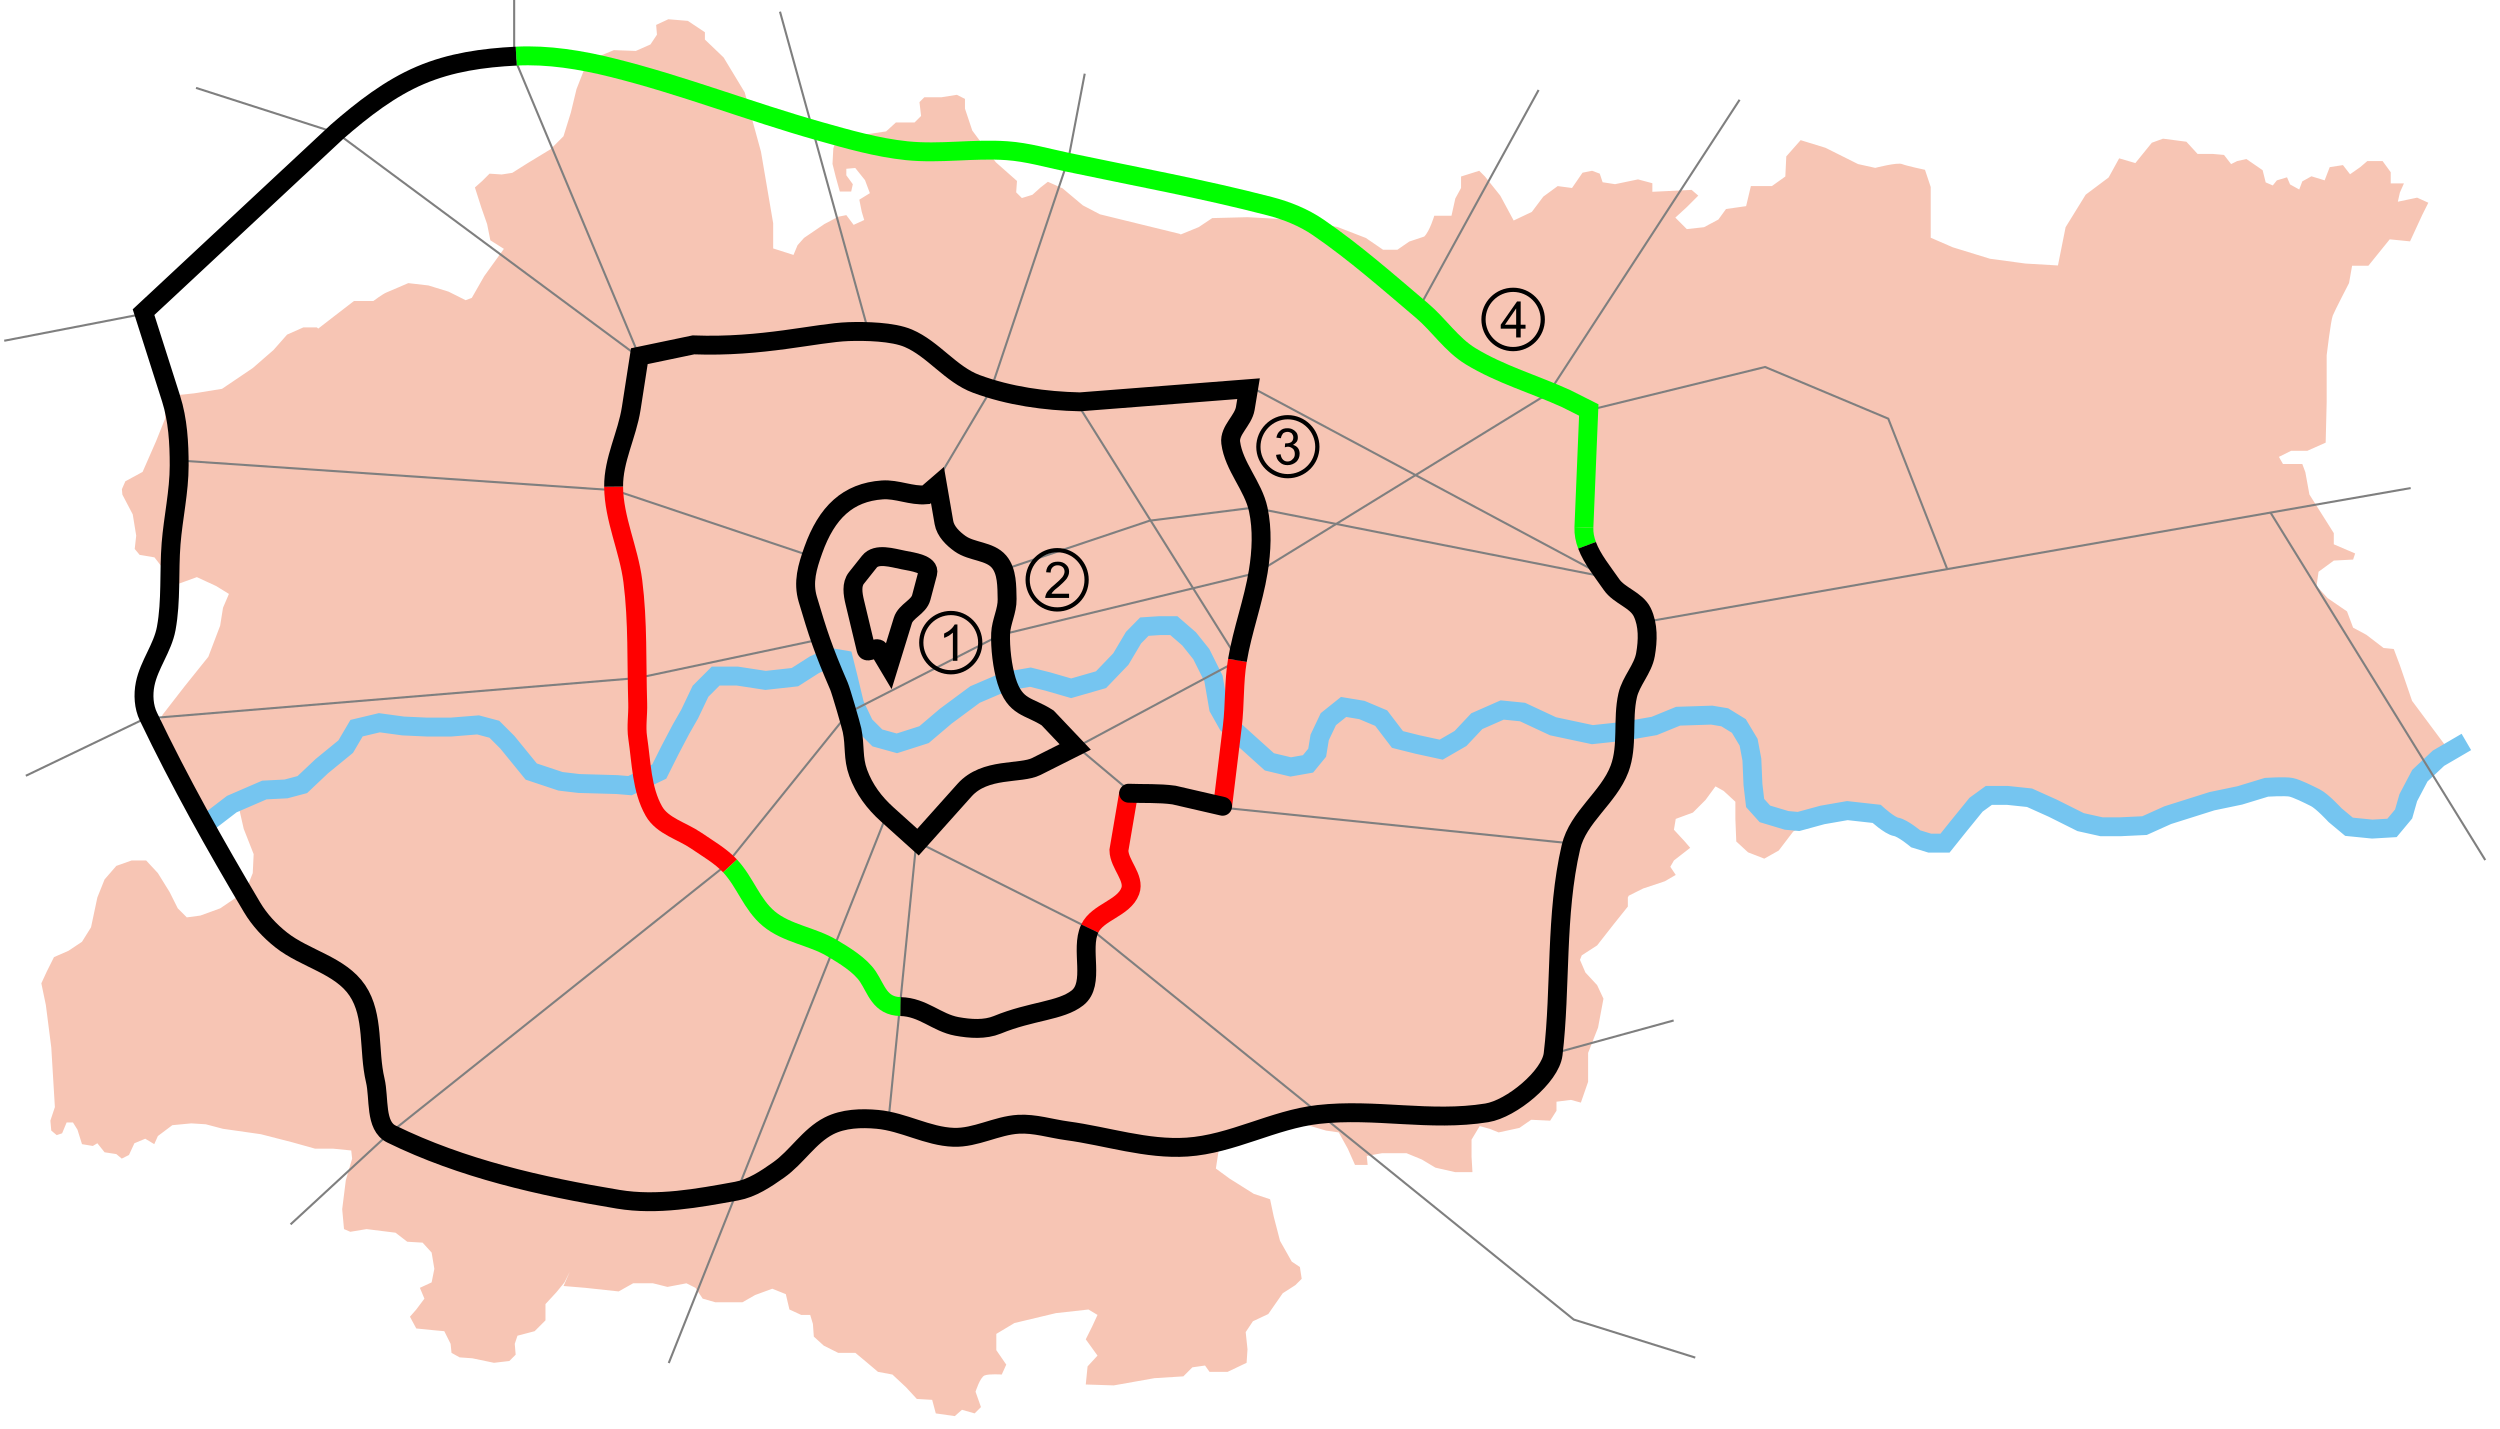 <?xml version="1.0" encoding="UTF-8" standalone="no"?>
<svg
   xmlns:dc="http://purl.org/dc/elements/1.1/"
   xmlns:cc="http://creativecommons.org/ns#"
   xmlns:rdf="http://www.w3.org/1999/02/22-rdf-syntax-ns#"
   xmlns:svg="http://www.w3.org/2000/svg"
   xmlns="http://www.w3.org/2000/svg"
   xmlns:sodipodi="http://sodipodi.sourceforge.net/DTD/sodipodi-0.dtd"
   xmlns:inkscape="http://www.inkscape.org/namespaces/inkscape"
   sodipodi:docname="Kraków_beltways.svg"
   inkscape:version="1.0 (4035a4fb49, 2020-05-01)"
   version="1.1"
   id="svg3173"
   viewBox="0 1300 21000 12000"
   style="shape-rendering:geometricPrecision; text-rendering:geometricPrecision; image-rendering:optimizeQuality; fill-rule:evenodd"
   height="12cm"
   width="21cm"
   xml:space="preserve"><sodipodi:namedview
     inkscape:document-rotation="0"
     inkscape:current-layer="svg3173"
     inkscape:window-maximized="1"
     inkscape:window-y="-8"
     inkscape:window-x="-8"
     inkscape:cy="200.93865"
     inkscape:cx="280.6743"
     inkscape:zoom="1.2370741"
     showgrid="false"
     id="namedview3268"
     inkscape:window-height="1017"
     inkscape:window-width="1920"
     inkscape:pageshadow="2"
     inkscape:pageopacity="0"
     guidetolerance="10"
     gridtolerance="10"
     objecttolerance="10"
     borderopacity="1"
     bordercolor="#666666"
     pagecolor="#ffffff" /><defs
     id="defs3175"><style
       id="style3177"
       type="text/css">
   
    .str1 {stroke:#7F7F7F;stroke-width:17.64}
    .str4 {stroke:#000000;stroke-width:158.8;stroke-linecap:round}
    .str2 {stroke:#FF0000;stroke-width:158.8}
    .str0 {stroke:#75C5F0;stroke-width:158.8}
    .str3 {stroke:#000000;stroke-width:158.8}
    .str5 {stroke:#000000;stroke-width:35.56}
    .fil1 {fill:none}
    .fil2 {fill:#000000}
    .fil0 {fill:#F7C5B4}
   
  </style></defs><path
     style="fill:#f7c5b4"
     inkscape:connector-curvature="0"
     id="path3181"
     d="m 1994.4,7999 14.8,96.3 38,166.9 83.5,212.5 -7.6,159.4 -60.8,151.8 -212.5,144.2 -166.9,60.7 -113.9,15.2 -75.8,-75.9 -68.3,-136.6 -98.7,-159.4 -98.7,-106.3 h -121.4 l -129,45.6 -98.7,113.8 -60.7,151.8 -53.1,250.4 -75.9,121.5 -113.8,75.9 -121.5,53.1 -60.7,121.4 -45.5,98.7 37.9,182.1 45.6,356.7 30.3,500.9 -37.9,113.9 7.6,83.4 45.5,38 45.5,-15.2 38,-91.1 h 53.1 l 37.9,60.7 38,121.5 91.1,15.2 37.9,-22.8 60.7,75.9 98.7,15.2 45.5,37.9 60.7,-30.4 45.6,-98.6 91,-38 75.9,45.6 30.4,-68.3 121.4,-91.1 159.4,-15.2 121.4,7.6 144.2,38 318.8,45.5 265.6,68.3 189.7,53.1 h 151.8 l 151.8,15.2 7.6,68.3 -53.1,182.1 -30.4,242.9 15.2,167 53.1,22.7 136.6,-22.7 242.9,30.3 98.6,75.9 129,7.6 75.9,83.5 22.8,136.6 -22.8,113.8 -98.6,45.6 37.9,91 -68.3,91.1 -53.1,60.7 53.1,98.7 151.8,15.2 83.5,7.6 53.1,106.2 7.6,75.9 68.3,37.9 106.3,7.6 182.1,38 129,-15.2 53.1,-53.1 -7.5,-91.1 22.7,-68.3 144.2,-37.9 91.1,-91.1 v -136.6 l 91.1,-98.7 68.3,-83.5 45.5,-91 -53.1,121.4 182.1,15.2 280.8,30.3 121.4,-68.3 h 167 l 121.4,30.4 159.4,-30.4 75.9,38 60.7,91 106.3,30.4 h 227.6 l 106.3,-60.7 144.2,-53.1 113.8,45.5 30.4,129 98.7,45.5 h 75.8 l 22.8,75.9 7.6,106.3 83.5,75.9 121.4,60.7 h 144.2 l 91.1,75.9 98.6,83.5 121.5,22.7 113.8,106.3 91.1,98.6 129,7.6 30.4,113.9 159.3,22.7 60.7,-53.1 106.3,30.4 53.1,-53.1 -45.5,-129.1 c 0,0 37.9,-121.4 75.9,-136.6 37.9,-15.2 144.2,-7.6 144.2,-7.6 l 37.9,-83.4 -83.5,-121.5 v -136.6 l 151.8,-91.1 349.1,-83.4 273.2,-30.4 75.9,45.5 -45.5,98.7 -53.1,106.3 98.6,136.6 -83.4,91 -15.2,151.8 235.2,7.6 341.6,-60.7 242.8,-15.2 75.9,-75.9 106.3,-15.2 37.9,53.2 h 151.8 l 159.4,-75.9 7.6,-113.9 -15.2,-144.2 60.7,-91 129,-60.7 121.4,-174.6 106.3,-68.3 53.1,-53.1 -15.2,-98.7 -68.3,-45.5 -98.6,-174.6 -53.1,-204.9 -30.4,-144.2 -136.6,-45.5 -204.9,-129 -113.9,-83.5 30.4,-197.3 7.16,-21.48 8.04,13.88 151.7,-83.5 129.1,-68.3 h 151.8 l 204.9,-53.1 113.8,53.1 129,37.9 106.3,15.2 75.9,136.6 60.7,136.6 h 106.2 l -7.6,-75.9 129.1,-22.7 h 204.9 l 129,53.1 113.8,68.3 167,37.9 h 144.2 l -7.6,-129 v -144.2 l 68.3,-113.8 83.5,22.8 75.9,30.3 174.5,-37.9 98.7,-68.3 159.4,7.6 53.1,-83.5 v -75.9 l 121.4,-15.2 83.5,22.8 60.7,-174.6 v -242.8 l 83.5,-212.5 45.5,-242.9 -53.1,-113.8 -98.6,-106.3 -45.6,-106.2 15.2,-38 129,-83.5 136.6,-174.5 121.4,-151.8 V 8839 l 7.6,-15.2 121.5,-60.7 182.1,-60.7 91.1,-53.1 -45.6,-68.3 30.4,-53.2 136.6,-106.2 -45.5,-53.1 -91.1,-98.7 15.2,-91.1 144.2,-53.1 106.2,-106.2 83.5,-113.9 68.3,38 98.7,91 v 144.2 l 7.6,189.8 98.6,91 136.6,53.2 121.5,-68.3 121.4,-159.4 144.2,-83.5 70.9,-51.4 -281.2,40.2 277.4,-46.8 220.8,-17.5 h 233 l 184.8,88.4 152.7,112.5 176.7,56.2 160.7,-40.1 72.3,-168.8 200.9,-168.7 233,-48.2 c 0,0 144.7,80.3 184.8,80.3 40.2,0 297.3,128.6 297.3,128.6 l 281.3,56.2 h 297.3 l 281.2,-64.2 321.4,-120.6 281.2,-104.4 361.6,-8.1 225,80.4 163.7,163.8 145.2,51.3 179.3,42.7 196.4,-25.7 51.2,-119.5 102.5,-247.7 145.2,-179.3 136.6,-102.5 -298.9,-401.3 -102.4,-298.9 -51.3,-136.6 -85.4,-8.6 -145.1,-111 -111,-59.7 -51.3,-136.7 -162.2,-111 -94,-102.5 17.1,-119.5 128.1,-93.9 162.3,-8.6 17,-51.2 -179.3,-76.9 v -93.9 l -204.9,-324.5 -34.2,-187.9 -25.6,-68.3 h -162.3 l -34.1,-59.8 102.5,-51.2 h 136.6 l 153.7,-68.3 8.5,-341.6 v -392.8 c 0,0 34.2,-290.3 51.3,-333 17,-42.7 136.6,-273.3 136.6,-273.3 l 25.6,-145.2 h 136.6 l 179.4,-222 170.8,17.1 102.4,-222 51.3,-102.5 -94,-42.7 -162.2,34.1 17.1,-76.8 34.1,-76.9 h -111 v -93.9 l -68.3,-93.9 h -128.1 l -59.8,51.2 -85.4,59.8 -59.7,-76.9 -111.1,17.1 -42.6,111 -111.1,-34.1 -76.8,42.7 -25.6,68.3 -76.9,-42.7 -25.6,-59.8 -85.4,25.6 -34.2,42.7 -59.7,-25.6 -25.7,-102.5 -136.6,-93.9 -76.8,17.1 -51.3,25.6 -59.7,-76.9 -94,-8.5 h -128.1 l -93.9,-102.5 -196.4,-25.6 -93.9,34.2 -138.35,170.84 -136.05,-39.94 -88.4,160.7 -192.8,144.6 -168.7,273.2 -64.3,321.4 -273.2,-16.1 -297.3,-40.2 -313.4,-96.4 -184.8,-80.3 v -425.9 l -48.2,-144.6 c 0,0 -152.6,-32.2 -192.8,-48.2 -40.2,-16.1 -225,32.1 -225,32.1 l -144.6,-32.1 -273.2,-136.6 -208.9,-64.3 -120.6,136.6 -8,168.7 -112.5,80.4 h -176.8 l -40.1,168.7 -168.8,24.1 -64.2,88.4 -120.6,64.3 -144.6,16.1 -96.4,-96.5 96.4,-88.4 96.4,-96.4 -56.2,-48.2 -329.5,16.1 V 2839 l -120.5,-32.2 -192.8,40.2 -104.5,-16.1 -24.1,-72.3 -64.3,-24.1 -80.3,16.1 -88.4,128.5 -120.5,-16 -120.5,88.4 -96.5,128.5 -152.6,72.3 -112.5,-208.9 -128.6,-160.7 -48.2,-48.2 -152.7,48.2 v 96.4 l -48.2,88.4 -32.1,144.7 h -144.6 c 0,0 -38.32,130.24 -84.51,174.91 l -126.09,42.09 -98.6,68.3 h -121.4 l -144.2,-98.7 -235.3,-91 -341.5,-60.8 -417.4,-22.7 -296,7.6 -113.9,75.9 -150.44,61.56 -10.46,-5.46 -307.2,-75.1 L 9239,3100.1 9095.7,3025 8925,2881.6 8802.1,2827 l -61.4,47.8 -68.3,61.4 -88.7,27.3 -47.8,-47.7 6.8,-95.6 -177.5,-157 -198,-266.3 -61.4,-184.3 v -81.9 l -68.3,-34.2 -129.7,20.5 h -143.4 l -40.9,41 13.6,116 -54.6,54.7 h -157 l -81.9,75 -184.3,27.4 -109.3,27.3 -68.2,-61.5 -47.8,47.8 -34.2,102.4 -6.8,129.7 27.3,109.2 34.1,122.9 h 95.6 l 13.7,-61.4 -54.6,-75.1 v -54.6 l 75.1,-6.8 81.9,102.4 40.9,109.2 -88.7,54.6 20.5,102.4 20.5,68.3 -88.8,40.9 -61.4,-81.9 -68.3,13.7 -116.1,61.4 -170.6,116.1 -54.6,61.4 -34.2,81.9 -170.7,-54.6 v -211.6 l -102.4,-600.8 -136.5,-498.3 -177.5,-293.6 -157,-150.2 v -61.4 l -143.4,-95.6 -163.8,-13.7 -102.4,47.8 6.8,82 -54.6,81.9 -122.9,54.6 -184.3,-6.8 -116.1,47.8 -136.5,122.8 -61.4,157.1 -47.8,197.9 -61.5,198 -109.2,109.2 -191.2,116.1 -129.7,81.9 -88.7,13.7 -102.4,-6.9 -61.5,61.5 -61.4,54.6 54.6,170.7 47.8,136.5 27.3,136.5 113.7,71.89 -165.1,229.11 -104.2,182.6 -52.1,19.6 -143.2,-71.8 -169.3,-52.1 -169.3,-19.6 c 0,0 -149.8,65.2 -182.3,78.2 -32.6,13.1 -110.7,71.8 -110.7,71.8 h -162.8 l -169.2,130.4 -131.34,101.64 -11.16,-10.04 h -113.8 l -136.6,60.7 -113.9,129 -174.5,151.8 -258.1,174.5 -235.2,38 -144.2,15.2 -98.7,68.3 v 129 l -75.9,189.7 -113,257.6 -145,78.8 -29,66.4 4.1,45.7 87,166 29.1,178.4 -12.5,112.1 41.4,49.7 124.4,20.8 87,112 37.2,91.3 24.9,37.4 116,-41.5 91.2,-33.2 161.6,74.7 107.7,66.4 -49.7,116.2 -24,150.5 -99.3,261.2 -200.8,250.3 -184,237.4 -47.5,136.5 112.8,124.7 v 267 l 136.5,237.5 255.2,94.9 z"
     class="fil0" /><path
     style="fill:none;stroke:#75c5f0;stroke-width:158.8"
     inkscape:connector-curvature="0"
     id="path3183"
     d="m 1673.6,8264.2 273.4,-209.7 273.5,-118.4 182.2,-9.2 136.8,-36.4 164,-155 200.5,-164 91.2,-155 191.4,-45.5 200.5,27.3 200.5,9.1 h 200.5 l 227.8,-18.2 136.8,36.5 109.3,109.3 200.5,246.1 246.1,82 155,18.3 319,9.1 109.3,9.1 246.1,-118.5 91.2,-182.3 91.1,-173.1 72.9,-127.6 91.2,-191.4 127.5,-127.6 h 182.3 l 237,36.4 246.1,-27.3 165.4,-105.3 135.4,-58.8 109.3,18.2 36.5,145.9 54.7,227.8 82,173.2 109.4,109.4 164,45.5 227.9,-72.9 182.3,-154.9 246,-182.3 255.2,-109.4 209.7,-36.4 145.8,36.4 197,57.1 250.8,-72.2 166.8,-173.9 106.4,-179.3 90.8,-92.4 128.1,-8.5 h 119.5 l 128.1,111 102.5,128.1 102.5,204.9 42.7,247.7 76.8,136.6 179.4,162.3 170.8,153.7 179.3,42.7 145.2,-25.7 76.8,-93.9 21,-128.1 72.9,-153.7 128.1,-102.5 153.7,25.6 162.3,68.4 136.6,179.3 170.8,42.7 196.4,42.7 162.3,-93.9 136.6,-145.2 213.5,-94 170.8,17.1 256.1,119.6 330.7,70.4 255.2,-27.3 264.3,-45.6 200.5,-82 282.6,-9.1 109.3,18.2 118.5,72.9 82,136.7 27.4,145.9 9.1,209.6 18.2,154.9 82.1,91.2 182.2,54.7 100.3,9.1 200.5,-54.7 209.6,-36.5 246.1,27.4 c 0,0 109.4,100.2 164.1,109.3 54.7,9.2 164,100.3 164,100.3 l 118.5,36.4 h 127.6 l 109.4,-136.7 151.5,-186.4 107.3,-78 h 156.2 l 185.4,19.5 195.2,87.8 234.2,117.1 175.7,39.1 h 156.1 l 205,-9.8 195.1,-87.8 370.9,-117.1 234.2,-48.8 224.5,-68.4 c 0,0 156.1,-9.7 204.9,0 48.8,9.8 146.4,58.6 205,87.9 58.5,29.3 165.9,146.4 165.9,146.4 l 117.1,97.6 195.2,19.5 165.9,-9.8 97.6,-117.1 39,-136.6 97.6,-185.4 156.2,-146.4 234.2,-136.7"
     class="fil1 str0" /><path
     style="fill:none;stroke:#7f7f7f;stroke-width:17.64"
     inkscape:connector-curvature="0"
     id="path3186"
     d="m 5163.72,5418.38 1633.77,548.13"
     class="fil1 str1" /><path
     style="fill:none;stroke:#7f7f7f;stroke-width:17.64"
     inkscape:connector-curvature="0"
     id="path3188"
     d="m 1487.72,5167.16 3676,251.22"
     class="fil1 str1" /><path
     style="fill:none;stroke:#7f7f7f;stroke-width:17.64"
     inkscape:connector-curvature="0"
     id="path3190"
     d="M 1215.43,3933.87 35.48,4162.26"
     class="fil1 str1" /><path
     style="fill:none;stroke:#7f7f7f;stroke-width:17.64"
     inkscape:connector-curvature="0"
     id="path3192"
     d="M 6900.12,6668.47 5355.01,6995.4 1215.43,7336.82 217.01,7816.43"
     class="fil1 str1" /><path
     style="fill:none;stroke:#7f7f7f;stroke-width:17.64"
     inkscape:connector-curvature="0"
     id="path3194"
     d="M 6094.06,8570.1 7129.4,7285.19 8403.71,6633.16 10555.05,6112.39 13005.93,4604.91 14612.63,2138.12"
     class="fil1 str1" /><path
     style="fill:none;stroke:#7f7f7f;stroke-width:17.64"
     inkscape:connector-curvature="0"
     id="path3196"
     d="M 3257.65,10831.1 6094.06,8570.08"
     class="fil1 str1" /><path
     style="fill:none;stroke:#7f7f7f;stroke-width:17.64"
     inkscape:connector-curvature="0"
     id="path3198"
     d="m 2440.76,11584.8 816.89,-753.67"
     class="fil1 str1" /><path
     style="fill:none;stroke:#7f7f7f;stroke-width:17.64"
     inkscape:connector-curvature="0"
     id="path3200"
     d="M 7432.85,8181.85 5617.54,12749.56"
     class="fil1 str1" /><path
     style="fill:none;stroke:#7f7f7f;stroke-width:17.64"
     inkscape:connector-curvature="0"
     id="path3202"
     d="m 7693.27,8366.95 1474.93,740.45 4050.94,3276.74 1021.11,319.74"
     class="fil1 str1" /><path
     style="fill:none;stroke:#7f7f7f;stroke-width:17.64"
     inkscape:connector-curvature="0"
     id="path3204"
     d="m 14058.7,9871.9 -998.42,274.06"
     class="fil1 str1" /><path
     style="fill:none;stroke:#7f7f7f;stroke-width:17.64"
     inkscape:connector-curvature="0"
     id="path3206"
     d="m 4318.9,1096.59 v 685.22 l 1055.55,2522.58 -2544.48,-1886 -1183.41,-380.11"
     class="fil1 str1" /><path
     style="fill:none;stroke:#7f7f7f;stroke-width:17.64"
     inkscape:connector-curvature="0"
     id="path3208"
     d="M 7287.2,4056.73 6551.93,1398.09"
     class="fil1 str1" /><path
     style="fill:none;stroke:#7f7f7f;stroke-width:17.64"
     inkscape:connector-curvature="0"
     id="path3210"
     d="m 7875.48,5329.07 446.54,-751.57 653.57,-1946.02 136.16,-712.63"
     class="fil1 str1" /><path
     style="fill:none;stroke:#7f7f7f;stroke-width:17.64"
     inkscape:connector-curvature="0"
     id="path3212"
     d="M 11916.7,3892.28 12924.29,2055.9"
     class="fil1 str1" /><path
     style="fill:none;stroke:#7f7f7f;stroke-width:17.64"
     inkscape:connector-curvature="0"
     id="path3214"
     d="m 10517,4555.86 2976.31,1592.58 -2965.48,-584.22 -871.43,109.63 -1225.44,411.13"
     class="fil1 str1" /><path
     style="fill:none;stroke:#7f7f7f;stroke-width:17.64"
     inkscape:connector-curvature="0"
     id="path3216"
     d="M 9052.05,7570.81 10402.11,6847.37 9030.05,4659.73"
     class="fil1 str1" /><path
     style="fill:none;stroke:#7f7f7f;stroke-width:17.64"
     inkscape:connector-curvature="0"
     id="path3218"
     d="m 10282.7,8085.82 2941.06,301.5"
     class="fil1 str1" /><path
     style="fill:none;stroke:#7f7f7f;stroke-width:17.64"
     inkscape:connector-curvature="0"
     id="path3220"
     d="m 7695.68,8388.03 -233.21,2332.9"
     class="fil1 str1" /><path
     style="fill:none;stroke:#7f7f7f;stroke-width:17.64"
     inkscape:connector-curvature="0"
     id="path3222"
     d="M 13822.9,6523.52 20249.66,5399.76"
     class="fil1 str1" /><path
     style="fill:none;stroke:#7f7f7f;stroke-width:17.64"
     inkscape:connector-curvature="0"
     id="path3224"
     d="m 13360,4741.95 1466.65,-359.26 1034.82,434.14 494.06,1260.62"
     class="fil1 str1" /><path
     style="fill:none;stroke:#7f7f7f;stroke-width:17.64"
     inkscape:connector-curvature="0"
     id="path3226"
     d="m 19071.2,5603.94 1804.79,2920.42"
     class="fil1 str1" /><path
     style="fill:none;stroke:#7f7f7f;stroke-width:17.64"
     inkscape:connector-curvature="0"
     id="path3228"
     d="M 9517.54,7968.69 9043.49,7570.77"
     class="fil1 str1" /><path
     style="fill:none;stroke:#ff0000;stroke-width:158.8"
     inkscape:connector-curvature="0"
     id="path3231"
     d="m 10269.9,8072.63 81.66,-671.21 c 22.62,-185.85 11.73,-369.7 42.61,-554.32"
     class="fil1 str2" /><path
     style="fill:none;stroke:#ff0000;stroke-width:158.8"
     inkscape:connector-curvature="0"
     id="path3233"
     d="m 9153.88,9100 c 66.31,-139.99 286.14,-169.84 340.24,-315.06 41.35,-110.99 -93.31,-223.94 -95.27,-342.46 l 81.66,-479.43"
     class="fil1 str2" /><path
     id="path1010"
     d="m 5154.36,5387.8 c 2.55,272.39 127.23,524.25 161.54,794.49 43.17,339.94 30.2,684.81 40.83,1027.36 2.97,95.84 -14.27,192.86 0,287.66 31.31,208.1 32.34,433.67 136.1,616.42 71.17,125.36 235.26,165.32 353.85,246.57 94.63,64.84 207.52,129.59 285.81,213.66"
     style="fill:none;stroke:#ff0000;stroke-width:158.8" /><path
     id="path3235"
     d="m 6132.49,8573.96 c 129.12,138.61 181.042,322.887 326.64,443.85 150.262,124.838 363.204,146.51 530.78,246.56 102.404,61.14 234.992,140.579 301.2,240.17 71.292,107.239 99.59,246.94 273.29,250.75"
     style="fill:none;stroke:#00ff00;stroke-width:158.8;stroke-opacity:1" /><path
     inkscape:connector-curvature="0"
     id="path3801"
     d="m 4335.99,1771.49 c 269.2,-13.67 541.25,31.09 802.98,95.88 589.47,145.94 1157.54,369.38 1742.06,534.23 241.64,68.14 485.32,138.39 734.93,164.38 279.79,29.12 563.25,-19.96 843.81,0 170.41,12.11 336.39,60.58 503.57,95.88 567.79,119.93 1139.49,223.94 1701.23,369.85 143.62,37.3 285.7,94.07 408.3,178.08 306.86,210.28 586.81,458.2 871.03,698.61 142.52,120.54 249.14,286.36 408.29,383.54 250.06,152.71 536.46,234.89 802.98,356.16 l 190.54,95.88 -40.83,986.27"
     style="fill:none;stroke:#00ff00;stroke-width:158.8;stroke-opacity:1" /><path
     inkscape:connector-curvature="0"
     id="path3799"
     d="m 13304.88,5730.25 c -2.143,51.813 8.122,101.784 26.231,150.207"
     style="fill:none;stroke:#00ff00;stroke-width:158.8;stroke-opacity:1" /><path
     inkscape:connector-curvature="0"
     d="m 13196,8415.09 c -131.92,566.72 -83.76,1184.75 -149.71,1739.66 -22.39,188.54 -349.89,459.61 -556.99,493.14 -474.77,76.88 -938.56,-40.3 -1416.43,13.69 -376.12,42.51 -724.69,249.45 -1102.4,273.97 -338.05,21.94 -671.4,-91.51 -1007.13,-136.98 -136.07,-18.43 -271.22,-62.68 -408.3,-54.8 -184.74,10.63 -359.44,116 -544.39,109.59 -218.85,-7.59 -421.58,-130.73 -639.66,-150.68 -136.73,-12.5 -285.9,-7.81 -408.3,54.79 -166.25,85.04 -269.25,262.03 -421.9,369.85 -107.94,76.24 -224.11,154.34 -353.86,178.08 -326.57,59.76 -665.97,122.66 -993.52,68.49 -651.79,-107.79 -1311.43,-257.02 -1905.38,-547.93 -140.65,-68.89 -99.79,-298.89 -136.1,-452.04 -59.05,-249.09 -7.43,-541.07 -149.7,-753.4 -142.81,-213.11 -438.71,-265.95 -639.67,-424.64 -96.02,-75.82 -182.28,-168.55 -244.97,-273.96 -310.7,-522.49 -608.46,-1054.1 -871.03,-1602.68 -39.57,-82.68 -45.42,-184.03 -27.22,-273.97 32.94,-162.84 146.72,-302.34 176.92,-465.73 43.21,-233.81 21.99,-475.24 40.83,-712.31 17.46,-219.64 68.05,-437.16 68.05,-657.51 0,-188.59 -10.81,-382.05 -68.05,-561.62 L 1205.73,3922.09 2831.003,2406.745 c 217.863,-189.435 443.743,-365.165 699.803,-474.295 256.46,-109.29 527.033,-146.86 805.183,-160.96 m 8995.121,4108.967 c 43.925,117.453 134.006,225.797 205.139,329.233 65.82,95.7 207.83,128.26 258.58,232.86 51.92,107 47.78,238.91 27.22,356.16 -21.52,122.81 -122.1,220.88 -149.7,342.45 -45.77,201.54 4.29,422.94 -68.05,616.42 -90.45,241.88 -349.73,405.87 -408.3,657.51"
     style="fill:none;stroke:#000000;stroke-width:158.8"
     id="path3239" /><path
     style="fill:none;stroke:#000000;stroke-width:158.8;stroke-linecap:round"
     inkscape:connector-curvature="0"
     id="path3241"
     d="m 9480.51,7963.05 c 126.82,5.1 254.73,-2.13 380.47,15.32 l 408.9,94.26"
     class="fil1 str4" /><path
     style="fill:none;stroke:#000000;stroke-width:158.8"
     inkscape:connector-curvature="0"
     id="path3243"
     d="m 7466.26,6894.59 -81.66,-136.98 c -18.65,-31.27 -100.37,35.5 -108.88,0 l -95.27,-397.24 c -17.61,-73.44 -28.98,-151.89 13.61,-205.48 l 108.88,-136.98 c 59.56,-74.94 192.19,-32 285.8,-13.7 75.7,14.81 224.02,34.6 204.15,109.59 l -54.44,205.47 c -21.48,81.08 -129.84,112.99 -154.51,193.12 z"
     class="fil1 str3" /><path
     style="fill:none;stroke:#000000;stroke-width:158.8"
     inkscape:connector-curvature="0"
     id="path3245"
     d="m 7711.23,8373.99 -258.58,-232.87 c -108.99,-98.15 -193.25,-210.67 -243.81,-348.82 -46.12,-126.05 -24.32,-227.02 -51.78,-358.49 -8.83,-42.32 -92.36,-330.12 -109.52,-369.76 -133.84,-308.98 -177.84,-446.23 -261.78,-728.94 -42.93,-144.58 -4.76,-272.38 45.91,-414.43 112.88,-316.44 290.42,-485.34 580.15,-505.49 122.92,-8.54 244.71,51.99 367.46,41.1 l 95.27,-82.19 54.44,315.06 c 12.74,73.75 75.34,134.9 136.1,178.07 97.84,69.5 248.92,58.97 326.64,150.68 69.28,81.77 65.62,207.63 68.04,315.06 2.21,97.58 -50.34,190.17 -54.43,287.66 -5,118.94 14.47,283.9 49.63,397.52 72.2,233.27 185.7,208.6 345.32,312.37 l 231.37,243.87 -326.61,164.11 c -133.22,66.92 -430.36,5.62 -603.14,198.77 z"
     class="fil1 str3" /><path
     style="fill:none;stroke:#000000;stroke-width:158.8"
     inkscape:connector-curvature="0"
     id="path3247"
     d="m 10394.2,6847.1 c 42.21,-252.33 134.25,-494.46 175.15,-747 27.73,-171.25 36.27,-350.91 0,-520.53 -42.36,-198.12 -205.62,-360.63 -231.37,-561.62 -13.24,-103.45 105.55,-184.78 122.49,-287.66 l 27.22,-165.28 -1415.42,110.48 c -294.51,-7.05 -594.57,-48.3 -871.03,-150.68 -214.9,-79.57 -360.84,-293.47 -571.62,-383.55 -130.03,-55.57 -360.48,-60.4 -501.65,-55.68 -268.89,8.99 -723.33,133.65 -1303.26,111.37 l -454.32,94.99 -68.05,438.35 c -34.82,224.31 -150.04,430.45 -147.93,657.51"
     class="fil1 str3" /><path
     style="fill:none;stroke:#000000;stroke-width:158.8"
     inkscape:connector-curvature="0"
     id="path3249"
     d="m 7564.4,9755.29 c 189.27,4.15 304.06,135.86 473.47,166.59 111.67,20.25 235.21,29.51 340.25,-13.69 285.85,-117.56 531.91,-115.02 672.35,-225.58 151.55,-119.32 20.57,-407.78 103.41,-582.61"
     class="fil1 str3" /><path
     style="fill:none;stroke:#000000;stroke-width:35.56"
     inkscape:connector-curvature="0"
     id="path3252"
     d="m 8881.2,5921.44 c 137.16,0 246.37,111.77 246.37,248.94 0,137.17 -109.22,248.94 -246.37,248.94 -137.16,0 -248.91,-111.77 -248.91,-248.94 0,-137.17 111.76,-248.94 248.91,-248.94 z"
     class="fil1 str5" /><path
     style="fill:#000000"
     inkscape:connector-curvature="0"
     id="path3254"
     d="m 8980.25,6287.23 v 35.56 H 8779.6 c 0,-10.16 2.54,-17.78 5.08,-25.4 5.08,-15.24 12.7,-27.94 25.4,-40.64 10.16,-12.7 25.4,-27.94 48.26,-45.72 33.02,-27.94 53.34,-48.26 66.04,-63.51 12.7,-17.78 17.78,-33.02 17.78,-45.72 0,-15.24 -5.08,-27.94 -15.24,-38.1 -12.7,-10.16 -25.4,-15.24 -43.18,-15.24 -17.78,0 -30.48,5.08 -43.18,17.78 -10.16,10.16 -15.24,25.4 -15.24,43.18 l -38.1,-2.54 c 2.54,-30.48 12.7,-50.8 30.48,-66.05 15.24,-15.24 38.1,-22.86 68.58,-22.86 27.94,0 50.8,7.62 68.58,25.4 17.78,15.24 25.4,35.56 25.4,58.43 0,12.7 -2.54,25.4 -7.62,35.56 -5.08,12.7 -12.7,25.4 -25.4,38.1 -10.16,12.7 -30.48,30.48 -55.88,53.34 -22.86,17.78 -38.1,30.48 -43.18,38.1 -7.62,7.62 -12.7,12.7 -15.24,20.32 h 147.32 v 0 0 0 z"
     class="fil2" /><path
     style="fill:none;stroke:#000000;stroke-width:35.56"
     inkscape:connector-curvature="0"
     id="path3256"
     d="m 10816.8,4804.57 c 137.16,0 248.91,111.77 248.91,248.94 0,137.17 -111.76,246.4 -248.91,246.4 -134.62,0 -246.37,-109.23 -246.37,-246.4 0,-137.17 111.76,-248.94 246.37,-248.94 z"
     class="fil1 str5" /><path
     style="fill:#000000"
     inkscape:connector-curvature="0"
     id="path3258"
     d="m 10719,5120.82 38.1,-5.08 c 2.54,20.32 10.16,35.56 20.32,45.72 10.16,10.16 22.86,15.24 38.1,15.24 17.78,0 33.02,-7.62 43.18,-20.32 12.7,-10.16 17.78,-25.4 17.78,-43.18 0,-17.78 -5.08,-33.02 -15.24,-43.18 -12.7,-10.16 -25.4,-17.78 -43.18,-17.78 -7.62,0 -15.24,2.54 -25.4,5.08 l 2.54,-33.02 c 2.54,0 5.08,0 7.62,0 15.24,0 30.48,-2.54 43.18,-10.16 12.7,-10.16 17.78,-22.86 17.78,-40.64 0,-12.7 -5.08,-22.86 -12.7,-33.02 -10.16,-7.62 -22.86,-12.7 -35.56,-12.7 -15.24,0 -27.94,5.08 -38.1,12.7 -7.62,10.16 -15.24,22.86 -17.78,40.64 l -38.1,-5.08 c 5.08,-25.4 15.24,-45.72 33.02,-58.43 15.24,-15.24 35.56,-20.32 58.42,-20.32 17.78,0 33.02,2.54 45.72,10.16 15.24,7.62 25.4,17.78 33.02,27.94 7.62,12.7 10.16,25.4 10.16,40.64 0,12.7 -2.54,25.4 -10.16,35.56 -7.62,10.16 -17.78,17.78 -30.48,25.4 17.78,5.08 30.48,12.7 40.64,25.4 10.16,12.7 15.24,30.48 15.24,48.26 0,27.94 -10.16,50.8 -27.94,68.59 -20.32,17.78 -45.72,27.94 -73.66,27.94 -27.94,0 -48.26,-7.62 -66.04,-25.4 -17.78,-15.24 -27.94,-35.56 -30.48,-60.97 v 0 0 0 z"
     class="fil2" /><path
     style="fill:none;stroke:#000000;stroke-width:35.56"
     inkscape:connector-curvature="0"
     id="path3260"
     d="m 7987.67,6449.22 c 134.62,0 246.37,111.77 246.37,248.94 0,137.17 -111.76,248.94 -246.37,248.94 -137.16,0 -248.91,-111.77 -248.91,-248.94 0,-137.17 111.76,-248.94 248.91,-248.94 z"
     class="fil1 str5" /><path
     style="fill:#000000"
     inkscape:connector-curvature="0"
     id="path3262"
     d="m 8042.28,6850.56 h -38.1 v -236.24 c -7.62,7.62 -20.32,15.24 -33.02,25.4 -15.24,7.62 -27.94,15.24 -40.64,17.78 v -35.56 c 20.32,-10.16 40.64,-20.32 55.88,-35.56 15.24,-12.7 25.4,-27.94 33.02,-40.64 h 22.86 v 304.83 0 z"
     class="fil2" /><path
     style="fill:none;stroke:#000000;stroke-width:35.56"
     inkscape:connector-curvature="0"
     id="path3264"
     d="m 12710.3,3734.43 c 137.16,0 248.91,111.77 248.91,248.94 0,137.17 -111.76,248.94 -248.91,248.94 -137.16,0 -248.91,-111.77 -248.91,-248.94 0,-137.17 111.76,-248.94 248.91,-248.94 z"
     class="fil1 str5" /><path
     style="fill:#000000"
     inkscape:connector-curvature="0"
     id="path3266"
     d="m 12735.7,4134.51 v -73.67 h -129.54 v -33.02 l 137.16,-195.6 h 30.48 v 195.6 h 40.64 v 33.02 h -40.64 v 73.67 z m 0,-106.69 v -137.17 l -93.98,137.17 z"
     class="fil2" /></svg>
